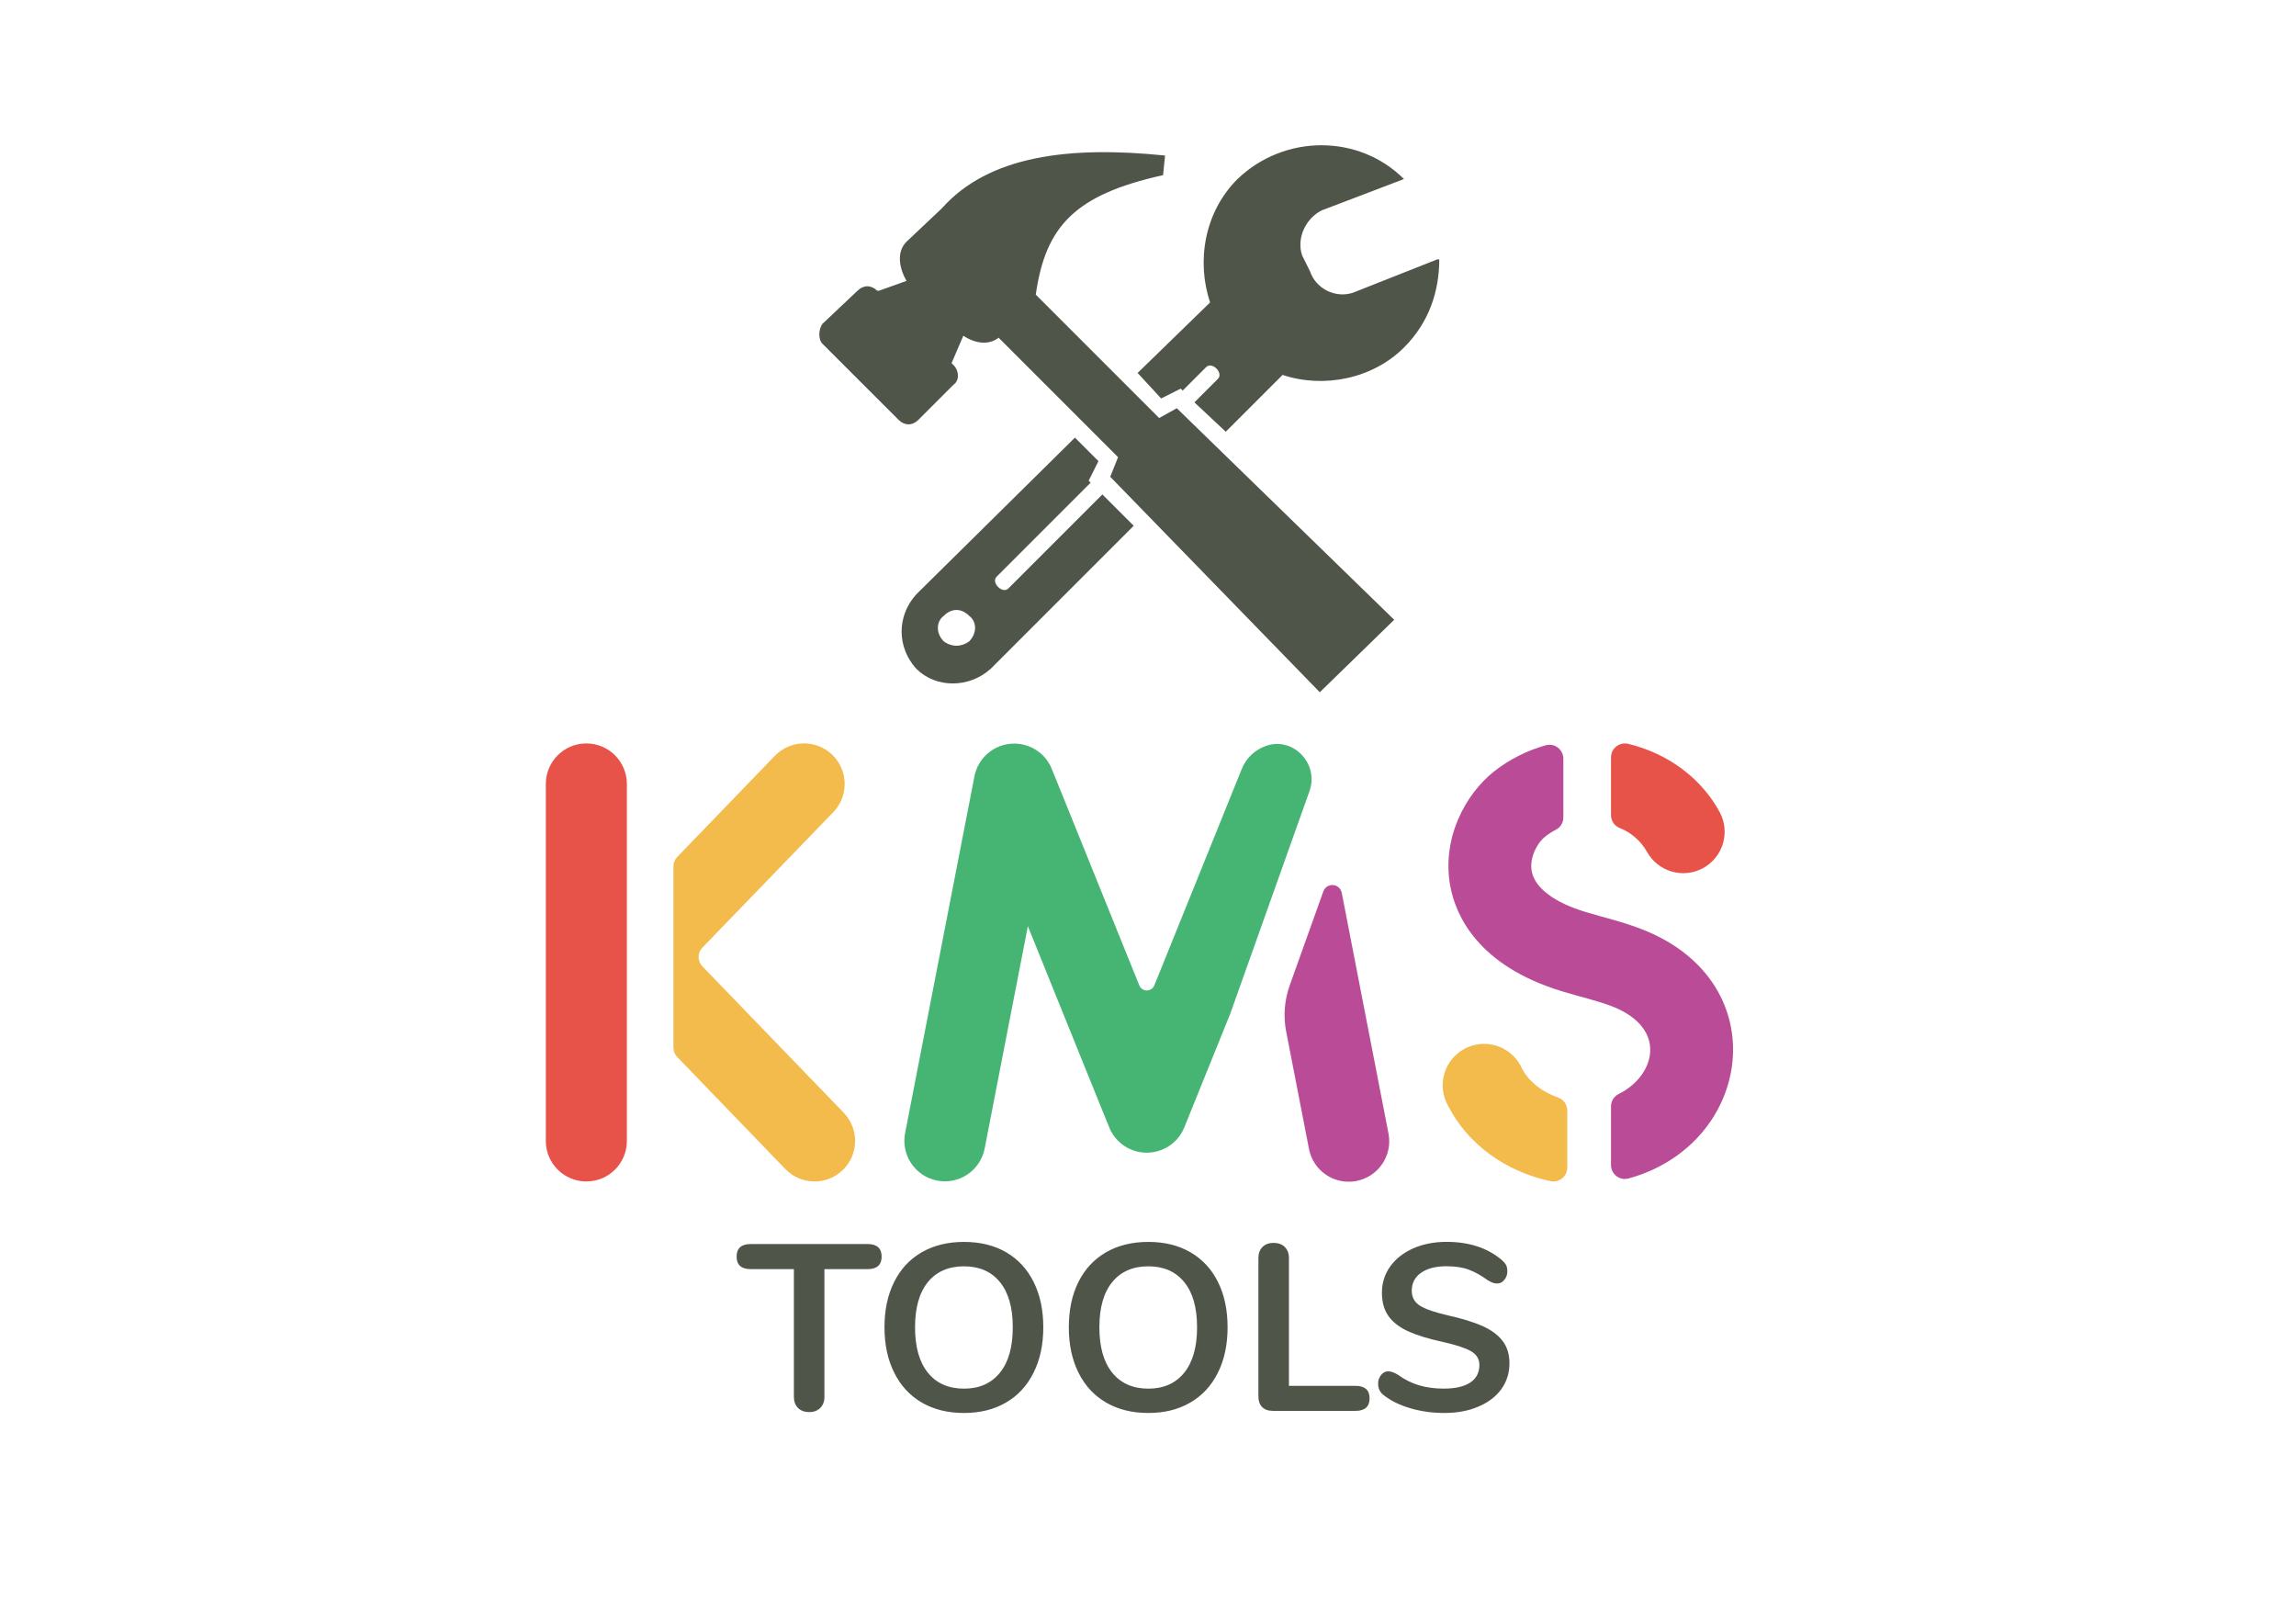 <?xml version="1.0" encoding="utf-8"?>
<!-- Generator: Adobe Illustrator 26.1.0, SVG Export Plug-In . SVG Version: 6.00 Build 0)  -->
<svg version="1.1" id="图层_1" xmlns="http://www.w3.org/2000/svg" xmlns:xlink="http://www.w3.org/1999/xlink" x="0px" y="0px"
	 viewBox="0 0 841.89 595.28" style="enable-background:new 0 0 841.89 595.28;" xml:space="preserve">
<style type="text/css">
	.st0{fill-rule:evenodd;clip-rule:evenodd;fill:#50554A;}
	.st1{fill:#50554A;}
	.st2{fill:#E85349;}
	.st3{fill:#F3BB4B;}
	.st4{fill:#BA4B97;}
	.st5{fill:#46B574;}
</style>
<g transform="translate(75.115,87.943)">
	<g transform="matrix(1,0,0,1,0,10.588)">
		<g>
			<g>
				<path class="st0" d="M452.63-3.45c0,11.49-3.59,22.98-12.93,32.32c-11.49,11.49-29.44,15.08-44.53,10.05l-20.83,20.83
					l-11.49-10.77l8.62-8.62c2.15-2.15-2.15-6.46-4.31-4.31l-8.62,8.62l-0.72-0.72l-7.18,3.59l-8.62-9.34l26.57-25.85
					c-5.03-15.08-2.15-33.04,10.05-45.24c17.24-16.52,44.53-16.52,61.04,0l-30.16,11.49c-5.75,2.87-9.34,10.05-7.18,16.52l2.87,5.75
					c2.15,6.46,9.34,10.05,15.8,7.9l30.88-12.21H452.63z M356.39,51.13l79.72,77.56l-27.29,26.57l-76.84-79l2.87-7.18l-43.81-43.81
					c-3.59,2.87-8.62,2.15-12.93-0.72l-4.31,10.05l0.72,0.72c2.15,2.15,2.15,5.75,0,7.18l-12.93,12.93c-2.15,2.15-5.03,2.15-7.18,0
					L226.4,27.43c-1.44-1.44-1.44-5.03,0-7.18l12.93-12.21c2.15-2.15,5.03-2.15,7.18,0h0.72l10.05-3.59
					c-2.87-5.03-3.59-10.77,0-14.36l12.93-12.21c17.24-19.39,46.68-22.98,81.87-19.39l-0.72,7.18
					c-32.32,7.18-43.09,18.67-46.68,43.81l45.24,45.24L356.39,51.13z M340.59,94.22l-52.43,52.43c-7.9,7.18-20.11,7.18-27.29,0l0,0
					c-7.18-7.9-7.18-19.39,0-27.29l58.17-57.45l8.62,8.62l-3.59,7.18l0.72,0.72l-34.47,34.47c-2.15,2.15,2.15,6.46,4.31,4.31
					l34.47-34.47L340.59,94.22z M280.27,127.25c2.87,2.15,2.87,6.46,0,9.34c-2.87,2.15-6.46,2.15-9.34,0
					c-2.87-2.87-2.87-7.18,0-9.34C273.8,124.38,277.39,124.38,280.27,127.25z"/>
			</g>
		</g>
	</g>
	<g transform="translate(67,0)">
		<g transform="matrix(1,0,0,1,0,0)">
			<g transform="scale(1)">
				<g transform="translate(0,46.94)">
					<g transform="scale(0.957)">
						<path class="st1" d="M161.57,400.01c-1.82,0-3.25-0.53-4.32-1.59c-1.05-1.06-1.57-2.47-1.57-4.22l0,0v-48.95h-16.5
							c-3.63,0-5.45-1.6-5.45-4.8l0,0c0-3.22,1.82-4.82,5.45-4.82l0,0h44.7c3.62,0,5.42,1.61,5.42,4.82l0,0c0,3.2-1.81,4.8-5.42,4.8
							l0,0h-16.5v48.95c0,1.75-0.53,3.16-1.59,4.22C164.73,399.47,163.32,400.01,161.57,400.01L161.57,400.01z M220.86,400.35
							c-6.22,0-11.61-1.33-16.18-3.99c-4.55-2.65-8.07-6.45-10.55-11.42c-2.49-4.95-3.74-10.75-3.74-17.4l0,0
							c0-6.65,1.23-12.43,3.69-17.35c2.45-4.92,5.96-8.72,10.55-11.38c4.6-2.66,10.01-3.99,16.22-3.99l0,0
							c6.23,0,11.63,1.33,16.2,3.99c4.55,2.66,8.05,6.45,10.5,11.38c2.46,4.92,3.69,10.71,3.69,17.35l0,0
							c0,6.65-1.25,12.45-3.74,17.4c-2.48,4.97-5.99,8.78-10.55,11.42C232.39,399.02,227.02,400.35,220.86,400.35L220.86,400.35z
							 M220.86,391.03c5.88,0,10.46-2.03,13.75-6.09c3.29-4.05,4.94-9.85,4.94-17.4l0,0c0-7.55-1.65-13.34-4.94-17.35
							c-3.29-4.02-7.88-6.02-13.75-6.02l0,0c-5.92,0-10.53,2.01-13.82,6.02c-3.29,4.02-4.94,9.8-4.94,17.35l0,0
							c0,7.55,1.65,13.35,4.94,17.4C210.32,389,214.93,391.03,220.86,391.03L220.86,391.03z M291.49,400.35
							c-6.23,0-11.62-1.33-16.18-3.99c-4.57-2.65-8.09-6.45-10.57-11.42c-2.48-4.95-3.72-10.75-3.72-17.4l0,0
							c0-6.65,1.22-12.43,3.67-17.35c2.45-4.92,5.97-8.72,10.57-11.38c4.58-2.66,9.99-3.99,16.22-3.99l0,0
							c6.23,0,11.62,1.33,16.18,3.99c4.57,2.66,8.08,6.45,10.52,11.38c2.45,4.92,3.67,10.71,3.67,17.35l0,0
							c0,6.65-1.24,12.45-3.72,17.4c-2.48,4.97-6,8.78-10.57,11.42C303.02,399.02,297.66,400.35,291.49,400.35L291.49,400.35z
							 M291.49,391.03c5.86,0,10.44-2.03,13.73-6.09c3.29-4.05,4.94-9.85,4.94-17.4l0,0c0-7.55-1.65-13.34-4.94-17.35
							c-3.29-4.02-7.87-6.02-13.73-6.02l0,0c-5.92,0-10.53,2.01-13.82,6.02c-3.29,4.02-4.94,9.8-4.94,17.35l0,0
							c0,7.55,1.65,13.35,4.94,17.4C280.96,389,285.57,391.03,291.49,391.03L291.49,391.03z M339.17,399.54
							c-1.75,0-3.11-0.48-4.06-1.45c-0.97-0.97-1.45-2.3-1.45-3.99l0,0v-53.12c0-1.75,0.52-3.16,1.57-4.22
							c1.06-1.05,2.47-1.57,4.22-1.57l0,0c1.82,0,3.25,0.52,4.32,1.57c1.06,1.06,1.59,2.47,1.59,4.22l0,0v48.97h25.45
							c3.63,0,5.45,1.6,5.45,4.8l0,0c0,3.2-1.82,4.8-5.45,4.8l0,0H339.17z M404.92,400.35c-4.66,0-9.06-0.62-13.2-1.85
							c-4.14-1.25-7.51-2.92-10.11-5.03l0,0c-1.38-1.03-2.08-2.48-2.08-4.36l0,0c0-1.26,0.38-2.36,1.13-3.3
							c0.75-0.94,1.65-1.41,2.68-1.41l0,0c1.08,0,2.32,0.42,3.72,1.27l0,0c2.6,1.88,5.32,3.24,8.15,4.08
							c2.85,0.85,5.99,1.27,9.44,1.27l0,0c4.42,0,7.8-0.77,10.15-2.31c2.35-1.55,3.53-3.81,3.53-6.76l0,0c0-2.29-1.1-4.06-3.3-5.31
							c-2.22-1.25-5.89-2.44-11.03-3.58l0,0c-5.31-1.15-9.62-2.48-12.95-3.99c-3.32-1.51-5.83-3.44-7.52-5.79
							c-1.69-2.37-2.54-5.36-2.54-8.98l0,0c0-3.75,1.05-7.11,3.16-10.06c2.12-2.97,5.07-5.28,8.84-6.95
							c3.78-1.66,8.03-2.49,12.74-2.49l0,0c8.65,0,15.68,2.3,21.12,6.9l0,0c0.78,0.66,1.35,1.31,1.68,1.94s0.51,1.43,0.51,2.4l0,0
							c0,1.28-0.38,2.38-1.13,3.3c-0.77,0.94-1.66,1.41-2.68,1.41l0,0c-0.62,0-1.18-0.08-1.68-0.25c-0.51-0.18-1.18-0.52-2.03-1.02
							l0,0c-2.48-1.8-4.88-3.14-7.22-4.02c-2.32-0.88-5.18-1.32-8.56-1.32l0,0c-4.11,0-7.35,0.83-9.74,2.49
							c-2.38,1.66-3.58,3.97-3.58,6.92l0,0c0,2.48,1.05,4.38,3.16,5.72c2.12,1.32,5.72,2.56,10.8,3.72l0,0
							c5.37,1.2,9.73,2.55,13.08,4.04c3.35,1.48,5.92,3.36,7.71,5.65c1.78,2.29,2.68,5.16,2.68,8.61l0,0c0,3.75-1.04,7.07-3.12,9.95
							c-2.09,2.86-5.03,5.09-8.82,6.69C414.14,399.55,409.81,400.35,404.92,400.35L404.92,400.35z"/>
					</g>
				</g>
			</g>
		</g>
	</g>
</g>
<g transform="translate(107.879,92.524)">
	<g>
		<g transform="matrix(1,0,0,1,0,0)">
			<g transform="scale(1)">
				<g transform="translate(0, 0)">
					<g>
						<g>
							<path class="st2" d="M107.12,340.62c8.21,0,14.86-6.65,14.86-14.86c0,0,0-0.01,0-0.01V194.89c0-8.21-6.66-14.86-14.86-14.86
								c-8.2,0-14.86,6.65-14.86,14.86v130.86C92.26,333.96,98.91,340.62,107.12,340.62z"/>
							<path class="st3" d="M201.14,336.44c5.9-5.7,6.06-15.11,0.36-21.01l-51.83-53.67c-1.86-1.92-1.86-4.96,0-6.87l48.01-49.67
								c5.7-5.92,5.52-15.34-0.4-21.04s-15.34-5.52-21.04,0.4l-35.81,37.09c-0.88,0.91-1.38,2.13-1.38,3.4v66.46
								c0,1.28,0.5,2.51,1.38,3.44l39.68,41.12C185.83,341.98,195.23,342.14,201.14,336.44z"/>
						</g>
					</g>
				</g>
				<g transform="translate(35.305, 0)">
					<g>
						<g>
							<path class="st4" d="M328.44,285.74l8.32,42.81c1.48,8.07,9.22,13.4,17.29,11.92s13.4-9.22,11.92-17.29
								c-0.02-0.1-0.04-0.2-0.06-0.31l-17.13-88.19c-0.43-1.89-2.31-3.08-4.2-2.65c-1.13,0.26-2.07,1.06-2.49,2.14l-12.37,34.57
								C327.77,274.2,327.33,280.07,328.44,285.74L328.44,285.74z"/>
							<path class="st5" d="M336.98,197.5c3.61-10.12-6.17-20.26-16.24-16.46c-3.91,1.44-7.04,4.47-8.59,8.34l-32.08,79.38
								c-0.63,1.52-2.38,2.23-3.89,1.6c-0.72-0.3-1.29-0.87-1.6-1.6c-33.64-83.2-32.25-79.9-32.79-80.87
								c-1.74-3.26-4.66-5.75-8.16-6.96c-7.74-2.72-16.23,1.34-18.95,9.09c-0.24,0.67-0.43,1.36-0.56,2.07l-25.42,130.79
								c-1.57,8.05,3.69,15.85,11.74,17.42c8.05,1.57,15.85-3.69,17.42-11.74l0,0l15.85-81.52c31.63,78.23,29.92,74.08,30.45,75.11
								c3.83,7.26,12.82,10.04,20.08,6.2c3.1-1.63,5.52-4.31,6.83-7.55l16.84-41.65L336.98,197.5z"/>
						</g>
					</g>
				</g>
				<g transform="translate(90.647, 0)">
					<g>
						<g>
							<path class="st4" d="M374.29,270.92c6.73,2.05,13.14,3.47,18.58,5.61c20.34,8.12,15.46,25.41,2.15,32.03
								c-1.72,0.84-2.81,2.58-2.83,4.49v21.59c0.01,2.81,2.29,5.07,5.1,5.06c0.46,0,0.93-0.07,1.37-0.19
								c45.29-12.49,54.44-71.57,5.46-91.12c-7.39-2.95-14.59-4.54-21.02-6.5c-11.73-3.51-18.82-8.89-19.97-14.97
								c-0.91-4.81,1.83-10.29,5-12.79c1.19-0.94,2.48-1.77,3.84-2.46c1.69-0.86,2.75-2.59,2.75-4.49v-21.54
								c0.02-2.81-2.24-5.1-5.05-5.12c-0.48,0-0.95,0.06-1.41,0.19c-6.89,1.92-13.33,5.18-18.95,9.59
								c-10.4,8.21-19.38,24.51-16.01,42.26C335.26,242.87,343.16,261.48,374.29,270.92z"/>
							<path class="st2" d="M398.5,180.18c-2.72-0.68-5.48,0.99-6.16,3.71c-0.1,0.39-0.15,0.8-0.15,1.2v21.25
								c0,2.04,1.23,3.88,3.11,4.66c4.22,1.66,7.76,4.71,10.02,8.64c3.99,7.37,13.2,10.12,20.58,6.13
								c7.37-3.99,10.12-13.2,6.13-20.58l0,0C425.63,193.34,413.79,183.9,398.5,180.18z"/>
							<path class="st3" d="M376.16,335.59v-20.98c-0.01-2.18-1.41-4.1-3.47-4.8c-5.81-2.04-10.6-5.77-13.09-10.51
								c-3.35-7.69-12.3-11.21-20-7.86s-11.21,12.3-7.86,20c0.2,0.45,0.42,0.9,0.66,1.33c7.14,14.14,21.17,24.25,37.57,27.73
								c2.74,0.61,5.46-1.11,6.07-3.85C376.11,336.29,376.15,335.94,376.16,335.59z"/>
						</g>
					</g>
				</g>
			</g>
		</g>
	</g>
</g>
</svg>

